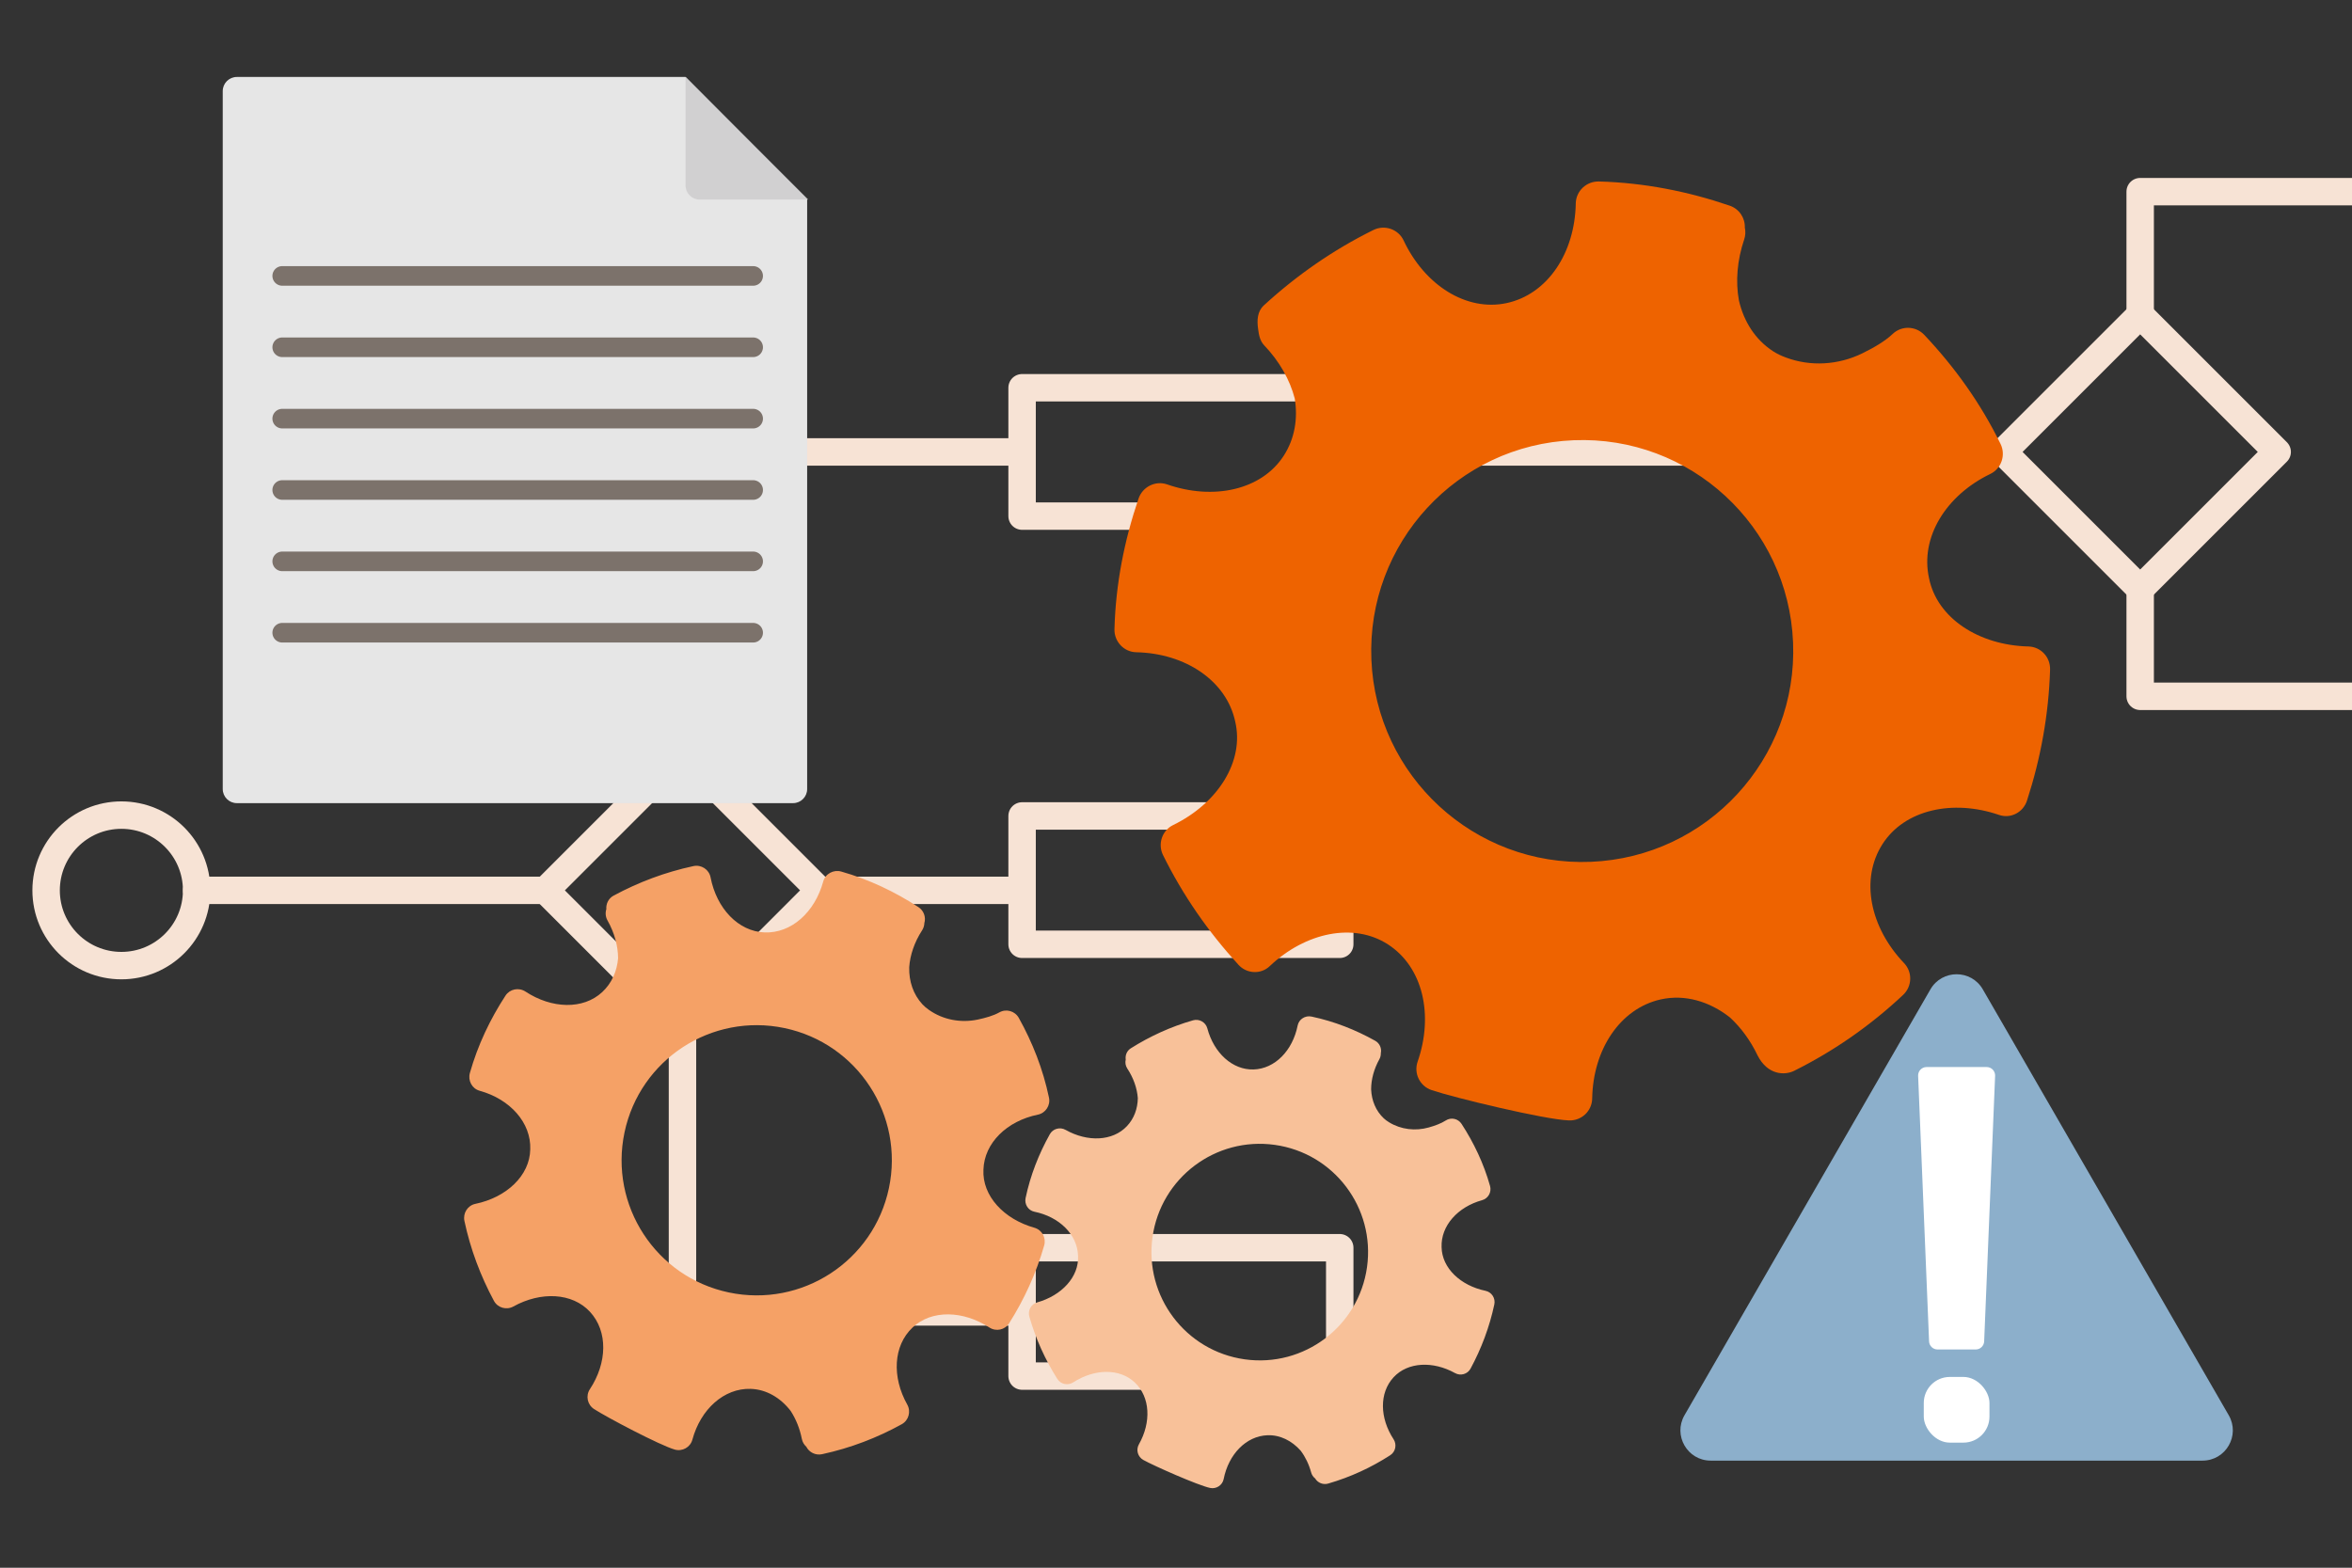 <?xml version="1.0" encoding="UTF-8"?>
<svg xmlns="http://www.w3.org/2000/svg" id="Ebene_1" version="1.1" viewBox="0 0 1799.955 1200">
  <rect x="0" y="0" width="1799.955" height="1200" fill="#333333" stroke="none"/>
  <g>
    <line x1="150.489" y1="681.519" x2="417.441" y2="681.519" style="fill: none; stroke: #f7e3d5; stroke-linecap: round; stroke-linejoin: round; stroke-width: 21px;"></line>
    <rect x="448.151" y="607.378" width="148.281" height="148.281" transform="translate(634.882 -169.704) rotate(45)" style="fill: none; stroke: #f7e3d5; stroke-linecap: round; stroke-linejoin: round; stroke-width: 21px;"></rect>
    <line x1="627.143" y1="681.519" x2="778.749" y2="681.519" style="fill: none; stroke: #f7e3d5; stroke-linecap: round; stroke-linejoin: round; stroke-width: 21px;"></line>
    <polyline points="522.292 786.37 522.292 1004.181 778.749 1004.181" style="fill: none; stroke: #f7e3d5; stroke-linecap: round; stroke-linejoin: round; stroke-width: 21px;"></polyline>
    <polyline points="522.292 563.738 522.292 345.926 778.749 345.926" style="fill: none; stroke: #f7e3d5; stroke-linecap: round; stroke-linejoin: round; stroke-width: 21px;"></polyline>
    <rect x="782.194" y="296.809" width="243.092" height="98.236" style="fill: none; stroke: #f7e3d5; stroke-linecap: round; stroke-linejoin: round; stroke-width: 21px;"></rect>
    <rect x="782.194" y="624.559" width="243.092" height="98.236" style="fill: none; stroke: #f7e3d5; stroke-linecap: round; stroke-linejoin: round; stroke-width: 21px;"></rect>
    <rect x="782.194" y="955.063" width="243.092" height="98.236" style="fill: none; stroke: #f7e3d5; stroke-linecap: round; stroke-linejoin: round; stroke-width: 21px;"></rect>
    <line x1="1025.285" y1="345.926" x2="1532.999" y2="345.926" style="fill: none; stroke: #f7e3d5; stroke-linecap: round; stroke-linejoin: round; stroke-width: 21px;"></line>
    <rect x="1563.709" y="271.786" width="148.281" height="148.281" transform="translate(724.322 -1056.815) rotate(45)" style="fill: none; stroke: #f7e3d5; stroke-linecap: round; stroke-linejoin: round; stroke-width: 21px;"></rect>
    <polyline points="1637.85 450.777 1637.85 532.983 1890.976 532.983" style="fill: none; stroke: #f7e3d5; stroke-linecap: round; stroke-linejoin: round; stroke-width: 21px;"></polyline>
    <polyline points="1637.85 241.076 1637.85 146.701 1914.286 146.701" style="fill: none; stroke: #f7e3d5; stroke-linecap: round; stroke-linejoin: round; stroke-width: 21px;"></polyline>
    <circle cx="92.889" cy="681.519" r="57.6" style="fill: none; stroke: #f7e3d5; stroke-linecap: round; stroke-linejoin: round; stroke-width: 21px;"></circle>
  </g>
  <g>
    <path d="M617.705,152.747v451.214c0,5.964-4.835,10.798-10.798,10.798H181.257c-5.964,0-10.798-4.835-10.798-10.798V69.711c0-5.964,4.835-10.798,10.798-10.798h343.385" style="fill: #e6e6e6;"></path>
    <path d="M618.476,152.747h-83.036c-5.964,0-10.798-4.835-10.798-10.798V58.913l93.834,93.834Z" style="fill: #d1d0d1;"></path>
    <g>
      <line x1="215.974" y1="211.193" x2="576.382" y2="211.193" style="fill: none; stroke: #7c726b; stroke-linecap: round; stroke-linejoin: round; stroke-width: 15px;"></line>
      <line x1="215.974" y1="265.816" x2="576.382" y2="265.816" style="fill: none; stroke: #7c726b; stroke-linecap: round; stroke-linejoin: round; stroke-width: 15px;"></line>
      <line x1="215.974" y1="320.439" x2="576.382" y2="320.439" style="fill: none; stroke: #7c726b; stroke-linecap: round; stroke-linejoin: round; stroke-width: 15px;"></line>
      <line x1="215.974" y1="375.062" x2="576.382" y2="375.062" style="fill: none; stroke: #7c726b; stroke-linecap: round; stroke-linejoin: round; stroke-width: 15px;"></line>
      <line x1="215.974" y1="429.686" x2="576.382" y2="429.686" style="fill: none; stroke: #7c726b; stroke-linecap: round; stroke-linejoin: round; stroke-width: 15px;"></line>
      <line x1="215.974" y1="484.309" x2="576.382" y2="484.309" style="fill: none; stroke: #7c726b; stroke-linecap: round; stroke-linejoin: round; stroke-width: 15px;"></line>
    </g>
  </g>
  <path d="M1552.317,494.845c-37.913-.968-69.907-21.599-76.066-52.339-6.891-31.203,12.965-63.361,46.912-79.732,8.518-4.108,11.987-14.47,7.836-22.968-15.26-31.238-35.289-59.04-58.392-83.493-6.523-6.905-17.361-7.212-24.229-.65-5.78,5.523-14.745,10.69-23.341,14.875-18.255,8.887-39.423,10.211-58.431,3.075-3.495-1.312-6.783-2.856-9.58-4.669-13.721-8.893-22.536-22.814-26.265-39.016-2.642-14.529-1.359-30.673,4.025-46.588,1.037-3.065,1.146-6.225.506-9.179.256-7.326-4.267-14.242-11.585-16.743-31.794-10.866-65.355-17.556-100.063-18.499-9.515-.258-17.559,7.262-17.729,16.779-.682,38.186-21.718,69.641-52.996,76.319-30.626,6.538-62.542-13.523-78.775-47.997-4.068-8.641-14.537-12.197-23.1-7.966-30.871,15.254-58.841,34.773-83.813,57.683-5.083,4.663-5.334,11.431-4.45,17.864.618,4.504,1.284,9.165,4.685,12.726,11.652,12.202,19.654,26.358,23.386,40.702,2.52,15.492-.03,30.863-8.479,43.899-16.987,26.208-53.739,34.192-89.209,21.846-8.948-3.115-18.792,1.885-21.85,10.852-10.837,31.774-17.504,65.309-18.43,99.989-.252,9.451,7.205,17.436,16.657,17.64,37.68.816,69.086,21.842,75.758,53.092,7.145,30.525-13.408,62.568-47.505,79.174-8.496,4.138-11.932,14.503-7.753,22.978,15.267,30.963,34.823,59.012,57.787,84.047,6.302,6.871,17.046,7.449,23.814,1.037,27.358-25.917,64.291-33.723,90.568-16.692,26.931,17.455,35.01,54.257,22.686,89.728-3.124,8.991,1.678,18.739,10.694,21.789,17.196,5.819,86.808,22.64,105.228,23.21,9.565.296,17.504-7.209,17.668-16.777.643-37.57,21.423-68.993,52.554-75.869,18.353-4.053,37.233,1.481,52.94,13.875,8.396,7.777,15.639,17.613,21.086,29.041,7.731,15.164,20.83,15.325,27.984,11.761,31.123-15.505,58.953-35.167,83.398-58.115,6.915-6.491,7.282-17.441.734-24.302-25.926-27.164-33.839-64.002-16.574-91.055,16.846-26.396,53.691-34.612,89.334-22.377,8.841,3.035,18.375-2.012,21.265-10.902,10.498-32.29,16.651-65.906,17.696-100.395.288-9.491-7.094-17.421-16.586-17.664v-0l0-0ZM1217.419,659.679c-89.113,3.625-164.292-65.677-167.917-154.79-3.625-89.113,65.677-164.292,154.79-167.917,89.113-3.625,164.292,65.677,167.917,154.79,3.625,89.113-65.677,164.292-154.79,167.917Z" style="fill: #ee6300;"></path>
  <path d="M1136.828,988.036c-19.055-3.973-33.314-17.332-33.599-33.42-.612-16.386,12.365-30.797,31.006-35.946,4.664-1.288,7.398-6.19,6.088-10.848-4.834-17.189-12.396-33.079-21.82-47.56-2.659-4.086-8.104-5.238-12.175-2.555-3.359,2.213-8.233,3.973-12.876,5.288-10.21,2.892-21.234,1.636-30.299-3.881-1.554-.946-2.988-1.98-4.174-3.097-6.111-5.752-9.283-13.591-9.677-22.116.002-7.579,2.133-15.613,6.314-23.155.805-1.452,1.151-3.038,1.099-4.588.802-3.676-.846-7.584-4.311-9.519-15.02-8.389-31.31-14.841-48.703-18.512-4.809-1.015-9.653,1.998-10.619,6.817-3.854,19.219-17.368,33.169-33.775,33.667-16.065.487-30.338-12.577-35.366-31.477-1.259-4.731-6.224-7.494-10.931-6.146-16.991,4.865-32.909,12.151-47.624,21.424-2.995,1.888-4.383,5.315-3.889,8.612-.545,2.269-.194,4.746,1.196,6.856,4.762,7.232,7.502,15.116,8.068,22.702-.151,8.054-2.852,15.582-8.316,21.388-10.969,11.654-30.216,12.324-46.973,2.878-4.247-2.394-9.679-.931-12.056,3.325-8.411,15.06-14.876,31.397-18.541,48.842-.999,4.757,1.964,9.513,6.727,10.483,18.978,3.861,32.928,17.375,33.425,33.783.803,16.083-12.542,30.383-31.308,35.625-4.68,1.307-7.305,6.257-5.97,10.929,4.859,17.004,12.142,32.934,21.415,47.661,2.594,4.119,8.063,5.269,12.151,2.626,16.157-10.45,35.415-10.948,47.071.023,11.997,11.291,12.692,30.622,3.203,47.403-2.403,4.25-.867,9.609,3.402,11.976,8.149,4.519,41.803,19.426,51.079,21.408,4.729,1.011,9.432-2.056,10.374-6.799,3.76-18.945,17.153-32.934,33.524-33.545,9.64-.36,18.665,4.17,25.457,11.872,3.525,4.699,6.278,10.331,7.978,16.602.515,1.901,1.617,3.471,3.049,4.593,1.995,3.352,6.06,5.059,10,3.917,17.151-4.971,33.019-12.348,47.478-21.696,4.105-2.654,5.198-8.191,2.519-12.28-10.537-16.081-11.123-35.359.06-47.41,10.899-11.744,30.172-12.538,47.009-3.176,4.225,2.349,9.573.845,11.868-3.409,8.284-15.355,14.49-31.783,18.192-49.122,1.018-4.766-1.981-9.449-6.752-10.444l0-0.0 0-0ZM952.57,1040.489c-45.331-6.36-76.923-48.264-70.563-93.596,6.36-45.331,48.264-76.923,93.595-70.563,45.331,6.36,76.924,48.264,70.563,93.595-6.36,45.331-48.264,76.924-93.595,70.563v0Z" style="fill: #f8c199;"></path>
  <path d="M791.574,939.75c-23.377-6.573-39.983-24.418-38.963-44.465.638-20.447,18.02-37.274,41.661-42.091,5.915-1.205,9.737-7.072,8.504-12.981-4.548-21.807-12.603-42.23-23.095-61.058-2.961-5.313-9.639-7.211-14.935-4.22-4.37,2.468-10.586,4.241-16.477,5.481-12.954,2.727-26.569.222-37.38-7.418-1.854-1.31-3.549-2.72-4.931-4.211-7.115-7.681-10.393-17.709-10.154-28.352.649-9.433,3.988-19.25,9.837-28.28,1.126-1.739,1.692-3.683,1.76-5.617,1.313-4.506-.405-9.511-4.552-12.216-17.978-11.724-37.701-21.146-59.035-27.2-5.898-1.674-12.185,1.663-13.799,7.578-6.439,23.591-24.449,39.8-44.913,39.017-20.037-.767-36.685-18.245-41.328-42.197-1.162-5.996-7.107-9.858-13.08-8.583-21.563,4.604-41.997,12.312-61.104,22.597-3.889,2.093-5.909,6.241-5.576,10.386-.872,2.777-.647,5.89.903,8.636,5.309,9.408,8.046,19.455,8.102,28.945-.876,10.012-4.88,19.15-12.178,25.909-14.647,13.568-38.66,12.757-58.709-.431-5.081-3.342-11.967-1.986-15.289,3.109-11.755,18.026-21.197,37.807-27.249,59.206-1.65,5.835,1.632,12.008,7.478,13.622,23.29,6.427,39.499,24.438,38.716,44.902-.374,20.085-18.205,36.744-42.009,41.665-5.936,1.227-9.626,7.164-8.364,13.093,4.595,21.578,12.299,42.028,22.582,61.149,2.876,5.348,9.586,7.247,14.899,4.306,21.001-11.626,45.014-10.601,58.584,4.049,13.967,15.078,13.18,39.197-.063,59.272-3.354,5.084-1.9,11.885,3.212,15.196,9.756,6.32,50.37,27.749,61.745,31.008,5.8,1.662,11.915-1.753,13.492-7.576,6.298-23.258,24.163-39.524,44.59-38.887,12.029.376,22.874,6.784,30.67,16.951,3.985,6.149,6.931,13.395,8.512,21.345.479,2.41,1.716,4.459,3.403,5.977,2.196,4.343,7.11,6.815,12.112,5.73,21.771-4.722,42.151-12.548,60.946-22.947,5.336-2.953,7.17-9.75,4.184-15.068-11.74-20.915-10.824-44.959,4.125-59.002,14.568-13.686,38.624-13.028,58.78.063,5.057,3.285,11.842,1.87,15.062-3.229,11.622-18.404,20.75-38.32,26.839-59.584,1.674-5.845-1.658-11.929-7.511-13.575l0-0.0 0-0ZM557.762,989.294c-55.877-11.788-91.618-66.642-79.829-122.518,11.788-55.877,66.642-91.618,122.518-79.829,55.877,11.788,91.618,66.642,79.829,122.518-11.788,55.877-66.642,91.618-122.518,79.829l-0.0 0Z" style="fill: #f5a166;"></path>
  <g>
    <path d="M1477.326,757.305l-188.207,325.983c-8.911,15.435,2.228,34.728,20.051,34.728h376.413c17.823,0,28.962-19.294,20.051-34.728l-188.207-325.983c-8.911-15.435-31.19-15.435-40.101,0Z" style="fill: #8cafcb;"></path>
    <g>
      <path d="M1511.993,1032.942h-29.234c-3.466,0-6.316-2.734-6.459-6.198l-8.382-203.254c-.151-3.671,2.784-6.731,6.459-6.731h45.998c3.675,0,6.61,3.059,6.459,6.731l-8.382,203.254c-.143,3.463-2.992,6.198-6.459,6.198Z" style="fill: #fff;"></path>
      <rect x="1472.235" y="1053.963" width="50.283" height="50.283" rx="19.927" ry="19.927" style="fill: #fff;"></rect>
    </g>
  </g>
</svg>
